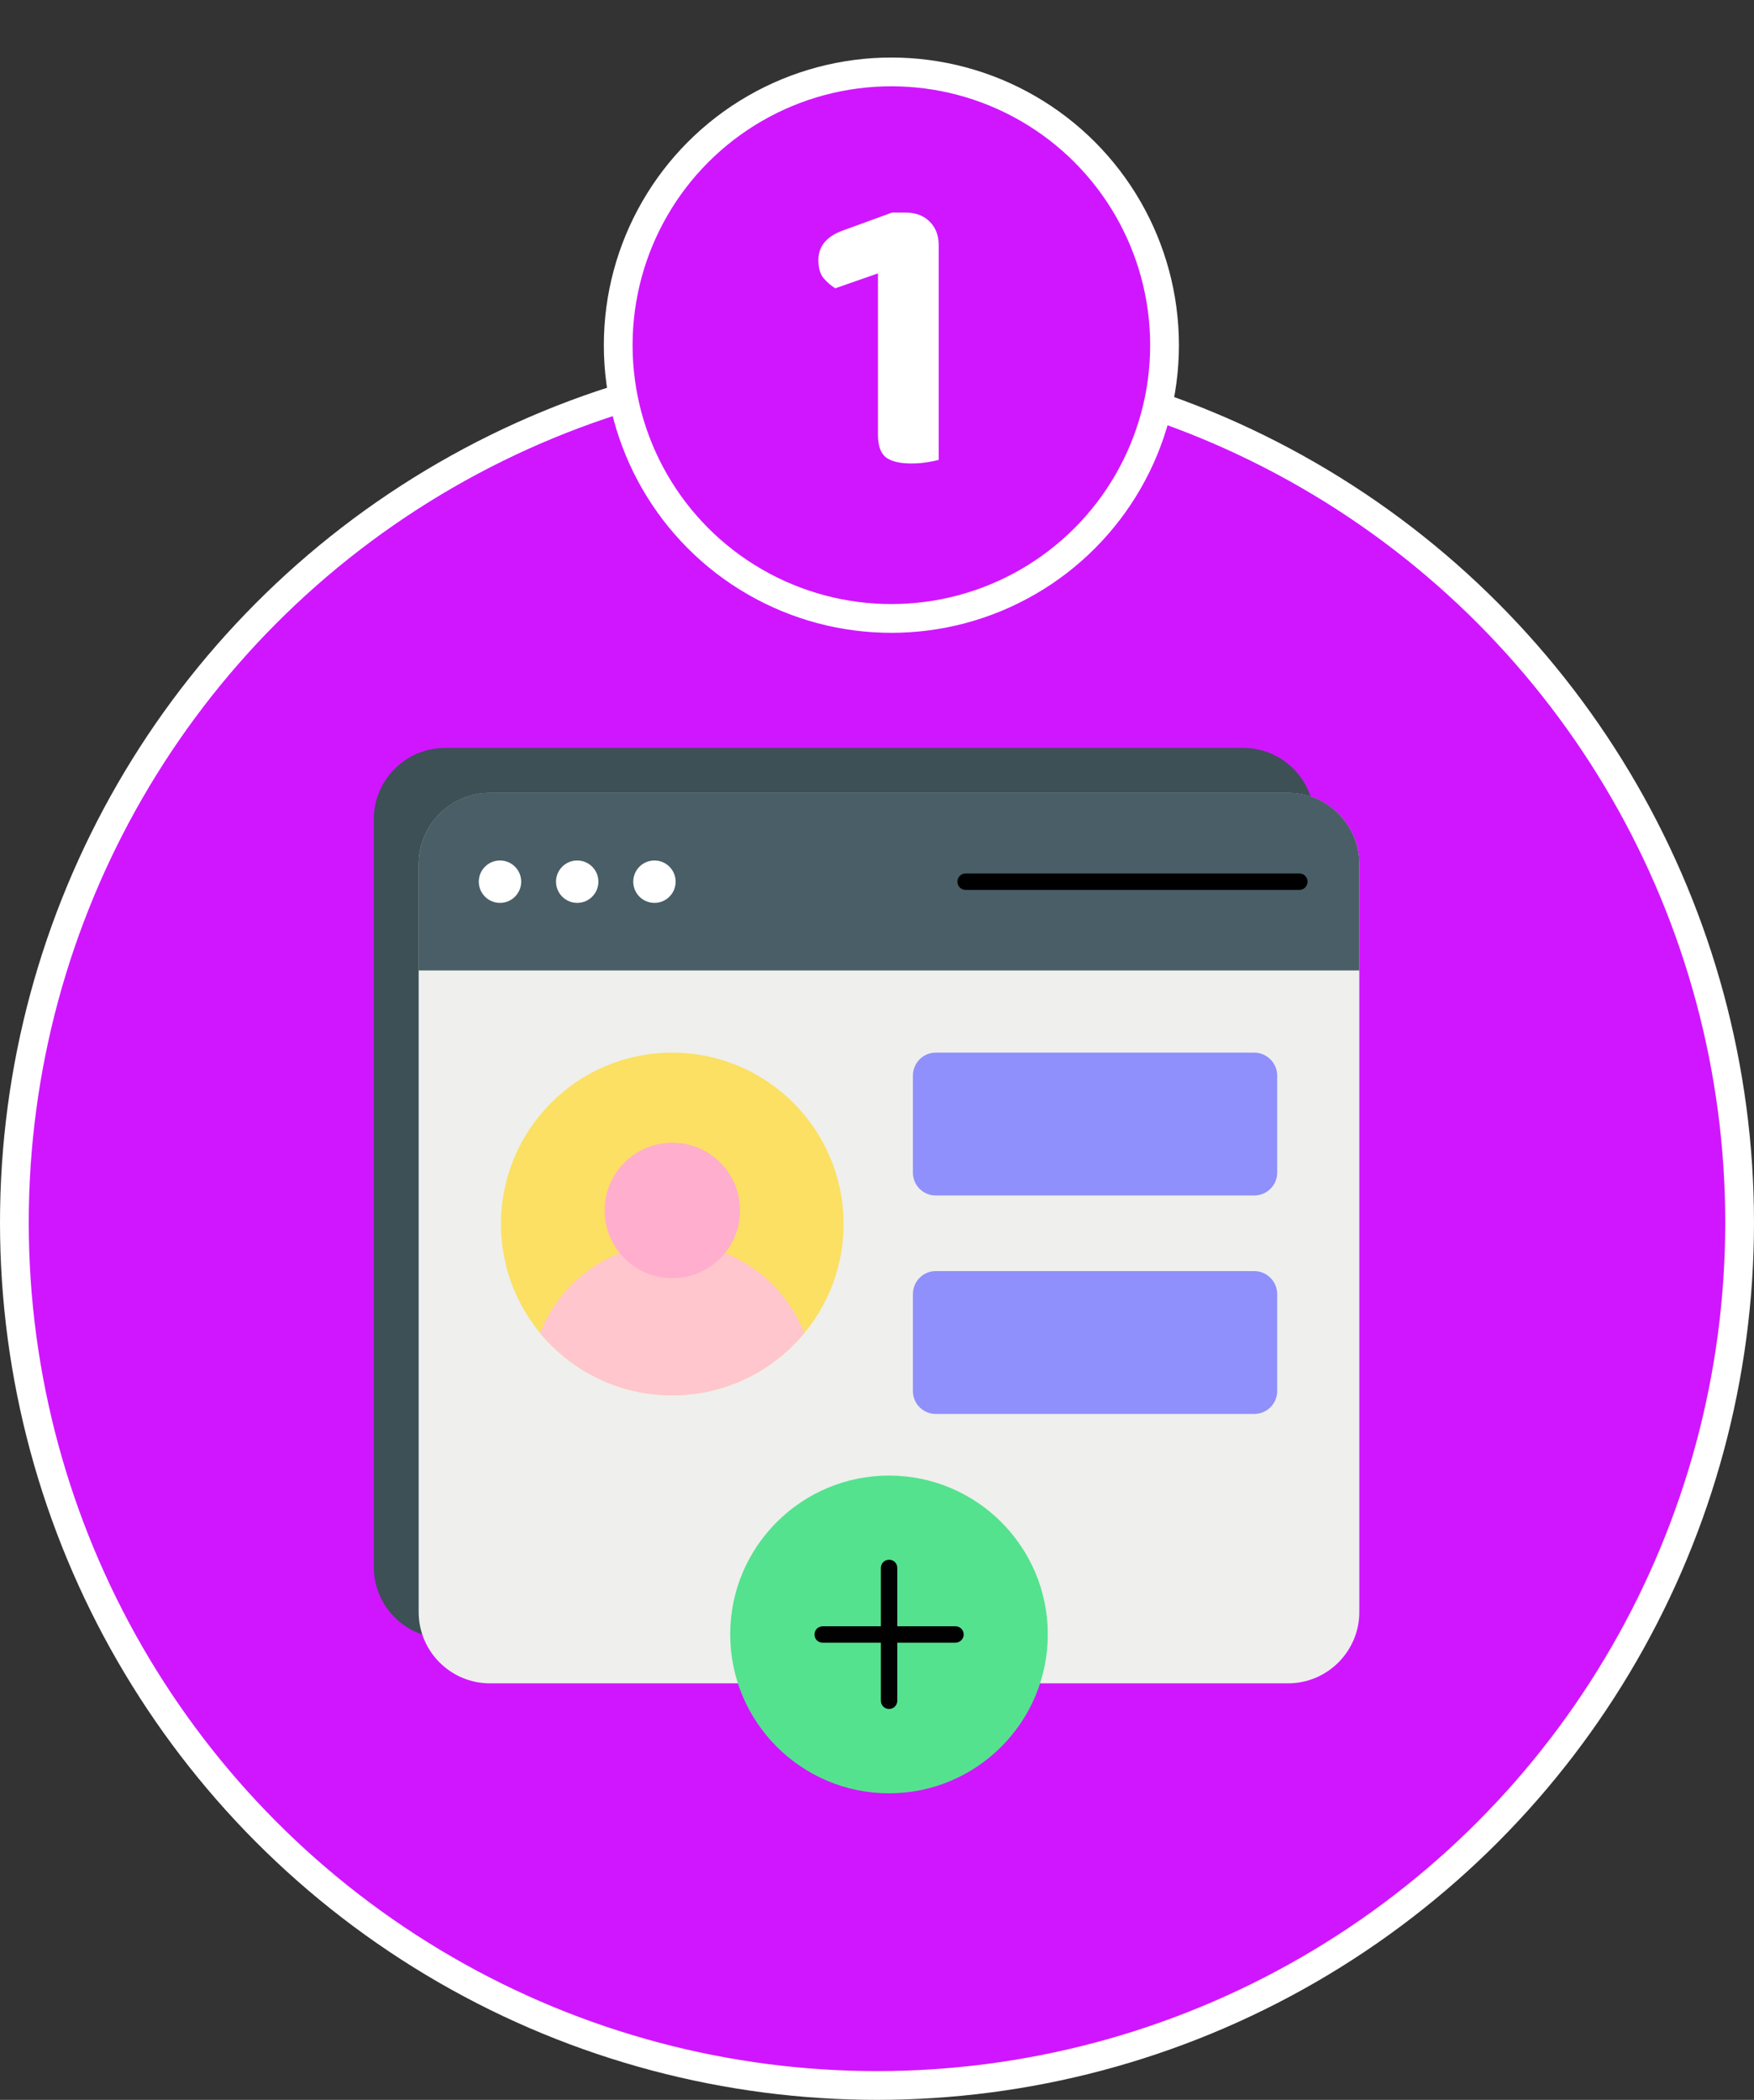 <svg width="61" height="73" viewBox="0 0 61 73" fill="none" xmlns="http://www.w3.org/2000/svg">
<rect x="0" y="0" width="61" height="73" fill="#333333" stroke="none"/>
<circle cx="30.5" cy="42.5" r="30" fill="#D016FF" stroke="white"/>
<circle cx="31" cy="12" r="9.5" fill="#D016FF" stroke="white"/>
<path d="M32.647 13.886H30.533V9.504L29.049 10.022C28.909 9.938 28.773 9.821 28.643 9.672C28.521 9.523 28.461 9.313 28.461 9.042C28.461 8.547 28.764 8.197 29.371 7.992L31.023 7.39H31.485C31.839 7.39 32.119 7.493 32.325 7.698C32.539 7.903 32.647 8.183 32.647 8.538V13.886ZM30.533 12.304H32.647V15.986C32.553 16.014 32.418 16.042 32.241 16.07C32.073 16.098 31.891 16.112 31.695 16.112C31.293 16.112 30.999 16.042 30.813 15.902C30.626 15.753 30.533 15.491 30.533 15.118V12.304Z" fill="white"/>
<path d="M45.709 28.48V54.474C45.709 55.84 44.6 56.954 43.229 56.954H15.48C14.114 56.954 13 55.846 13 54.474V28.48C13 27.114 14.109 26 15.48 26H43.234C44.6 26 45.709 27.114 45.709 28.48Z" fill="#3C5056"/>
<path d="M47.274 30.045V56.04C47.274 57.405 46.165 58.52 44.794 58.52H17.04C15.674 58.52 14.56 57.411 14.56 56.04V30.045C14.56 28.68 15.668 27.565 17.04 27.565H44.794C46.16 27.565 47.274 28.674 47.274 30.045Z" fill="#EFEFED"/>
<path d="M47.274 33.737V30.04C47.274 28.674 46.165 27.56 44.794 27.56H17.04C15.674 27.56 14.56 28.669 14.56 30.04V33.737H47.274Z" fill="#495E66"/>
<path d="M17.389 31.388C17.796 31.388 18.126 31.058 18.126 30.651C18.126 30.244 17.796 29.914 17.389 29.914C16.981 29.914 16.651 30.244 16.651 30.651C16.651 31.058 16.981 31.388 17.389 31.388Z" fill="white"/>
<path d="M20.074 31.388C20.481 31.388 20.811 31.058 20.811 30.651C20.811 30.244 20.481 29.914 20.074 29.914C19.667 29.914 19.337 30.244 19.337 30.651C19.337 31.058 19.667 31.388 20.074 31.388Z" fill="white"/>
<path d="M22.76 31.388C23.167 31.388 23.497 31.058 23.497 30.651C23.497 30.244 23.167 29.914 22.76 29.914C22.352 29.914 22.023 30.244 22.023 30.651C22.023 31.058 22.352 31.388 22.76 31.388Z" fill="white"/>
<path d="M45.188 30.937H33.583C33.423 30.937 33.297 30.811 33.297 30.651C33.297 30.491 33.423 30.366 33.583 30.366H45.188C45.348 30.366 45.474 30.491 45.474 30.651C45.474 30.811 45.343 30.937 45.188 30.937Z" fill="black"/>
<path d="M44.418 37.394V40.766C44.418 41.206 44.058 41.56 43.618 41.56H32.543C32.103 41.56 31.749 41.206 31.749 40.766V37.394C31.749 36.954 32.103 36.594 32.543 36.594H43.618C44.058 36.594 44.418 36.954 44.418 37.394Z" fill="#8F90FB"/>
<path d="M44.418 44.989V48.36C44.418 48.8 44.058 49.154 43.618 49.154H32.543C32.103 49.154 31.749 48.8 31.749 48.36V44.989C31.749 44.548 32.103 44.188 32.543 44.188H43.618C44.058 44.188 44.418 44.548 44.418 44.989Z" fill="#8F90FB"/>
<path d="M29.337 42.554C29.337 45.84 26.669 48.508 23.377 48.508C20.086 48.508 17.423 45.84 17.423 42.554C17.423 39.263 20.086 36.594 23.377 36.594C26.669 36.594 29.337 39.263 29.337 42.554Z" fill="#FBE063"/>
<path d="M27.972 46.343C26.886 47.663 25.229 48.509 23.378 48.509C21.526 48.509 19.875 47.663 18.783 46.343C19.503 44.509 21.286 43.211 23.378 43.211C25.469 43.211 27.258 44.509 27.972 46.343Z" fill="#FFC6CD"/>
<path d="M23.383 44.434C24.683 44.434 25.737 43.38 25.737 42.08C25.737 40.78 24.683 39.726 23.383 39.726C22.082 39.726 21.028 40.78 21.028 42.08C21.028 43.38 22.082 44.434 23.383 44.434Z" fill="#FFAECD"/>
<path d="M36.44 56.817C36.44 59.868 33.966 62.343 30.92 62.343C27.869 62.343 25.395 59.868 25.395 56.817C25.395 53.771 27.869 51.297 30.92 51.297C33.966 51.297 36.44 53.771 36.44 56.817Z" fill="#54E28E"/>
<path d="M30.921 59.411C30.761 59.411 30.635 59.285 30.635 59.126V54.508C30.635 54.348 30.761 54.223 30.921 54.223C31.081 54.223 31.206 54.348 31.206 54.508V59.126C31.206 59.285 31.075 59.411 30.921 59.411Z" fill="#000100"/>
<path d="M28.612 56.817L33.229 56.823L28.612 56.817Z" fill="#FBE063"/>
<path d="M33.229 57.108H28.612C28.452 57.108 28.326 56.983 28.326 56.823C28.326 56.663 28.452 56.537 28.612 56.537H33.229C33.389 56.537 33.515 56.663 33.515 56.823C33.515 56.977 33.383 57.108 33.229 57.108Z" fill="#000100"/>
</svg>
